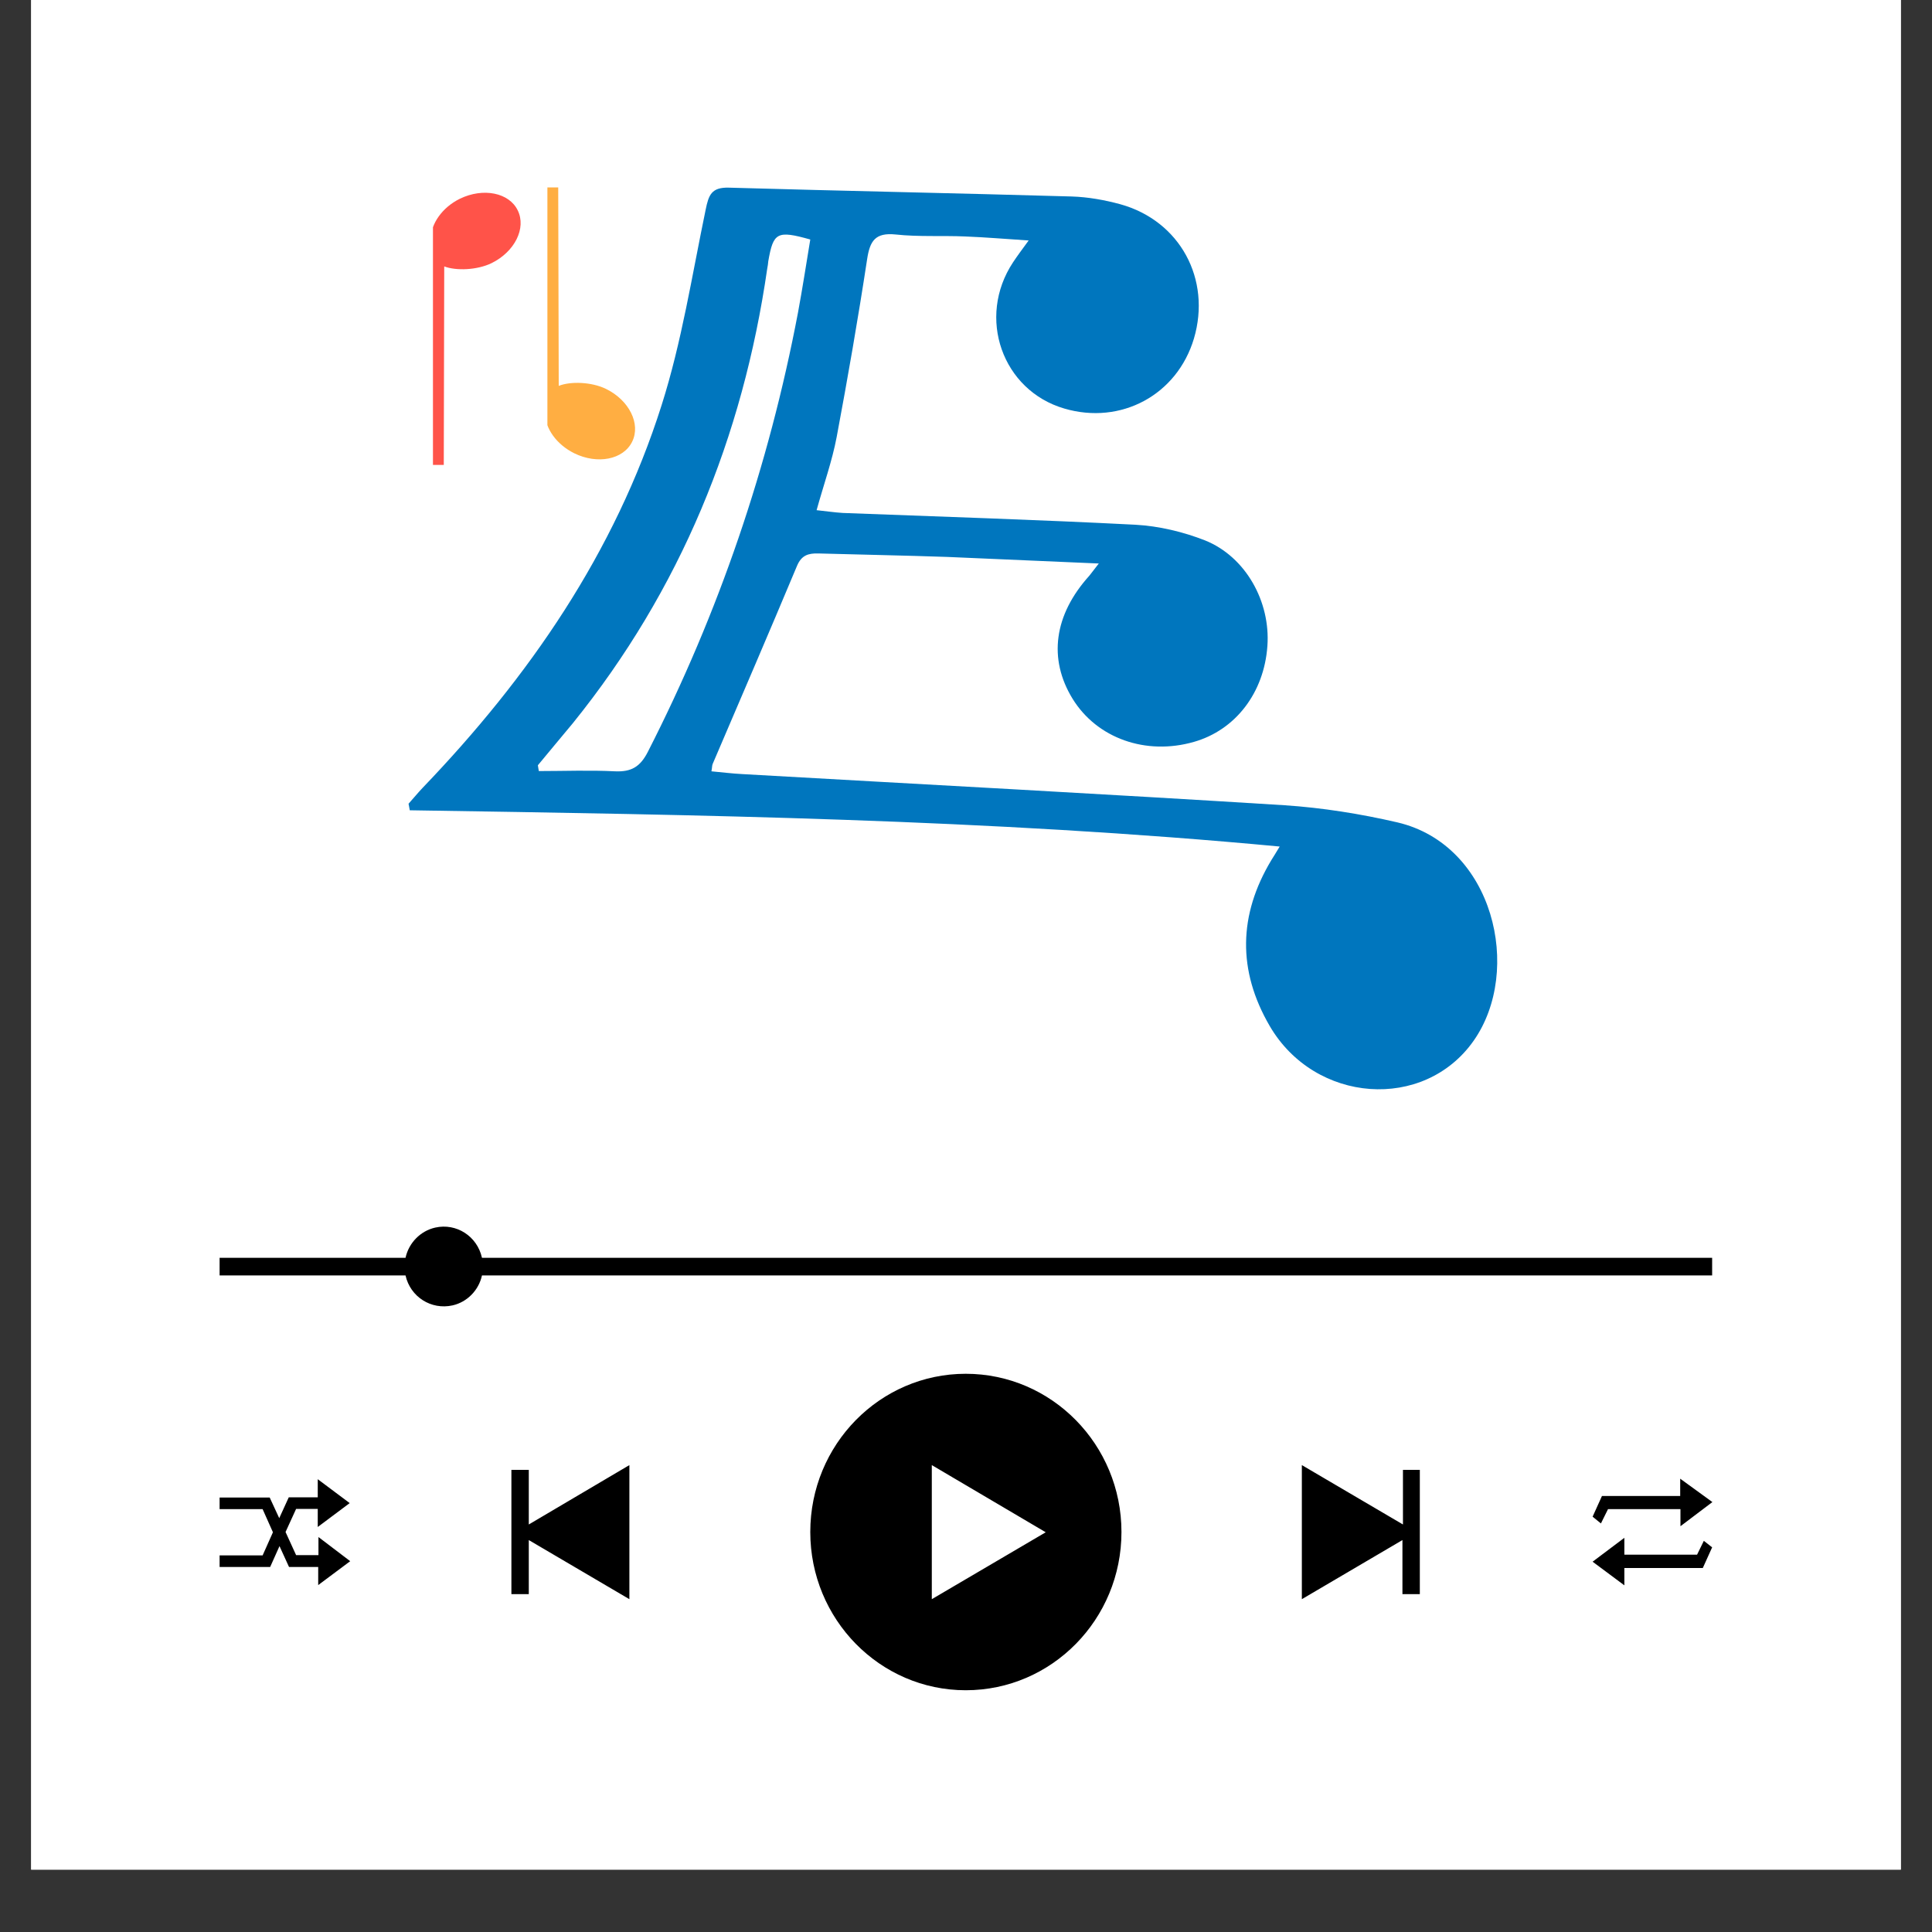 <svg xmlns="http://www.w3.org/2000/svg" xmlns:xlink="http://www.w3.org/1999/xlink" width="40" zoomAndPan="magnify" viewBox="0 0 30 30" height="40" preserveAspectRatio="xMidYMid meet" version="1.0"><rect x="0" y="0" width="30" height="30" fill="#333333" stroke="none"/><defs><clipPath id="8bab709f21"><path d="M 0.484 0 L 29.516 0 L 29.516 29.031 L 0.484 29.031 Z M 0.484 0 " clip-rule="nonzero"/></clipPath><clipPath id="a9978511aa"><path d="M 3.387 19 L 26.613 19 L 26.613 26.246 L 3.387 26.246 Z M 3.387 19 " clip-rule="nonzero"/></clipPath><clipPath id="4da745d86a"><path d="M 6.344 2.742 L 23.762 2.742 L 23.762 17 L 6.344 17 Z M 6.344 2.742 " clip-rule="nonzero"/></clipPath><clipPath id="acdedc8399"><path d="M 8.5 2.902 L 9.918 2.902 L 9.918 7.258 L 8.5 7.258 Z M 8.5 2.902 " clip-rule="nonzero"/></clipPath><clipPath id="1363dadb89"><path d="M 6.723 2.871 L 8.176 2.871 L 8.176 7.223 L 6.723 7.223 Z M 6.723 2.871 " clip-rule="nonzero"/></clipPath></defs><g clip-path="url(#8bab709f21)"><path fill="#ffffff" d="M 0.484 0 L 29.516 0 L 29.516 29.031 L 0.484 29.031 Z M 0.484 0 " fill-opacity="1" fill-rule="nonzero"/><path fill="#ffffff" d="M 0.484 0 L 29.516 0 L 29.516 29.031 L 0.484 29.031 Z M 0.484 0 " fill-opacity="1" fill-rule="nonzero"/></g><g clip-path="url(#a9978511aa)"><path fill="#000000" d="M 22.047 22.824 L 22.047 24.754 L 21.777 24.754 L 21.777 23.914 L 20.215 24.832 L 20.215 22.75 L 21.785 23.672 L 21.785 22.824 Z M 7.941 22.824 L 7.941 24.754 L 8.211 24.754 L 8.211 23.914 L 9.773 24.832 L 9.773 22.75 L 8.211 23.672 L 8.211 22.824 Z M 14.996 21.332 C 13.664 21.332 12.582 22.43 12.582 23.789 C 12.582 25.145 13.664 26.246 14.996 26.246 C 16.332 26.246 17.414 25.145 17.414 23.789 C 17.414 22.434 16.332 21.332 14.996 21.332 Z M 14.469 24.832 L 14.469 22.75 L 16.238 23.793 Z M 26.09 22.961 L 26.09 23.23 L 24.875 23.23 L 24.73 23.551 L 24.859 23.656 L 24.969 23.434 L 26.094 23.434 L 26.094 23.699 L 26.59 23.324 Z M 25.223 24.617 L 25.223 24.348 L 26.441 24.348 L 26.586 24.027 L 26.457 23.926 L 26.352 24.141 L 25.223 24.141 L 25.223 23.879 L 24.73 24.25 Z M 26.586 19.531 L 7.484 19.531 C 7.41 19.195 7.086 18.988 6.758 19.062 C 6.531 19.113 6.348 19.297 6.297 19.531 L 3.41 19.531 L 3.41 19.805 L 6.297 19.805 C 6.371 20.137 6.695 20.344 7.027 20.27 C 7.254 20.219 7.434 20.035 7.484 19.805 L 26.586 19.805 Z M 4.934 24.148 L 4.598 24.148 L 4.434 23.789 L 4.598 23.43 L 4.934 23.43 L 4.934 23.711 L 5.43 23.34 L 4.934 22.969 L 4.934 23.25 L 4.484 23.25 L 4.336 23.574 L 4.188 23.254 L 3.41 23.254 L 3.41 23.434 L 4.078 23.434 L 4.238 23.793 L 4.078 24.152 L 3.41 24.152 L 3.41 24.332 L 4.195 24.332 L 4.34 24.008 L 4.488 24.332 L 4.941 24.332 L 4.941 24.613 L 5.438 24.242 L 4.945 23.867 L 4.945 24.148 Z M 4.934 24.148 " fill-opacity="1" fill-rule="nonzero"/></g><g clip-path="url(#4da745d86a)"><path fill="#0076be" d="M 17.062 8.75 C 16.23 8.715 15.469 8.68 14.711 8.648 C 14.043 8.625 13.375 8.613 12.707 8.594 C 12.551 8.59 12.445 8.621 12.375 8.789 C 11.945 9.816 11.504 10.84 11.066 11.863 C 11.055 11.891 11.059 11.918 11.047 11.977 C 11.211 11.992 11.367 12.012 11.527 12.02 C 14.336 12.18 17.141 12.328 19.949 12.504 C 20.535 12.543 21.125 12.637 21.699 12.77 C 23.195 13.121 23.648 15.07 22.883 16.16 C 22.113 17.258 20.418 17.137 19.715 15.93 C 19.215 15.07 19.23 14.207 19.742 13.355 C 19.773 13.309 19.801 13.258 19.871 13.145 C 15.348 12.719 10.855 12.652 6.363 12.582 C 6.355 12.547 6.352 12.512 6.344 12.48 C 6.418 12.398 6.488 12.312 6.562 12.234 C 8.215 10.512 9.547 8.582 10.273 6.293 C 10.586 5.309 10.746 4.273 10.957 3.258 C 11.004 3.027 11.047 2.906 11.32 2.914 C 13.094 2.965 14.867 3 16.641 3.051 C 16.895 3.059 17.152 3.105 17.398 3.172 C 18.324 3.43 18.812 4.336 18.539 5.258 C 18.277 6.133 17.406 6.602 16.527 6.344 C 15.562 6.062 15.164 4.93 15.73 4.074 C 15.797 3.973 15.867 3.879 15.973 3.734 C 15.613 3.711 15.305 3.684 14.992 3.672 C 14.633 3.656 14.266 3.68 13.906 3.641 C 13.59 3.609 13.508 3.742 13.465 4.023 C 13.324 4.949 13.164 5.867 12.992 6.785 C 12.922 7.156 12.793 7.516 12.68 7.922 C 12.832 7.938 12.957 7.957 13.086 7.965 C 14.602 8.023 16.117 8.07 17.629 8.148 C 17.996 8.168 18.371 8.258 18.711 8.391 C 19.344 8.645 19.73 9.344 19.68 10.031 C 19.629 10.758 19.184 11.336 18.539 11.52 C 17.793 11.734 17.035 11.465 16.656 10.852 C 16.273 10.23 16.367 9.547 16.914 8.941 C 16.949 8.898 16.98 8.855 17.062 8.75 Z M 8.352 11.883 C 8.355 11.914 8.363 11.941 8.367 11.973 C 8.762 11.973 9.156 11.957 9.551 11.977 C 9.805 11.988 9.941 11.906 10.059 11.676 C 11.164 9.512 11.938 7.238 12.391 4.855 C 12.461 4.477 12.52 4.094 12.582 3.719 C 12.066 3.574 12.008 3.609 11.93 4.055 C 11.926 4.094 11.922 4.133 11.914 4.168 C 11.535 6.789 10.566 9.16 8.895 11.23 C 8.715 11.449 8.531 11.664 8.352 11.883 Z M 8.352 11.883 " fill-opacity="1" fill-rule="nonzero"/></g><g clip-path="url(#acdedc8399)"><path fill="#ffae42" d="M 8.465 6.418 C 8.465 6.652 8.641 6.902 8.918 7.039 C 9.277 7.215 9.68 7.137 9.816 6.859 C 9.953 6.582 9.77 6.215 9.41 6.039 C 9.188 5.93 8.859 5.918 8.676 5.992 L 8.668 2.91 L 8.465 2.91 Z M 8.465 6.418 " fill-opacity="1" fill-rule="nonzero"/></g><g clip-path="url(#1363dadb89)"><path fill="#ff5349" d="M 6.688 3.711 C 6.691 3.477 6.863 3.223 7.141 3.086 C 7.504 2.91 7.906 2.992 8.039 3.266 C 8.176 3.543 7.992 3.91 7.633 4.086 C 7.41 4.195 7.082 4.207 6.898 4.137 L 6.891 7.219 L 6.688 7.219 Z M 6.688 3.711 " fill-opacity="1" fill-rule="nonzero"/></g></svg>